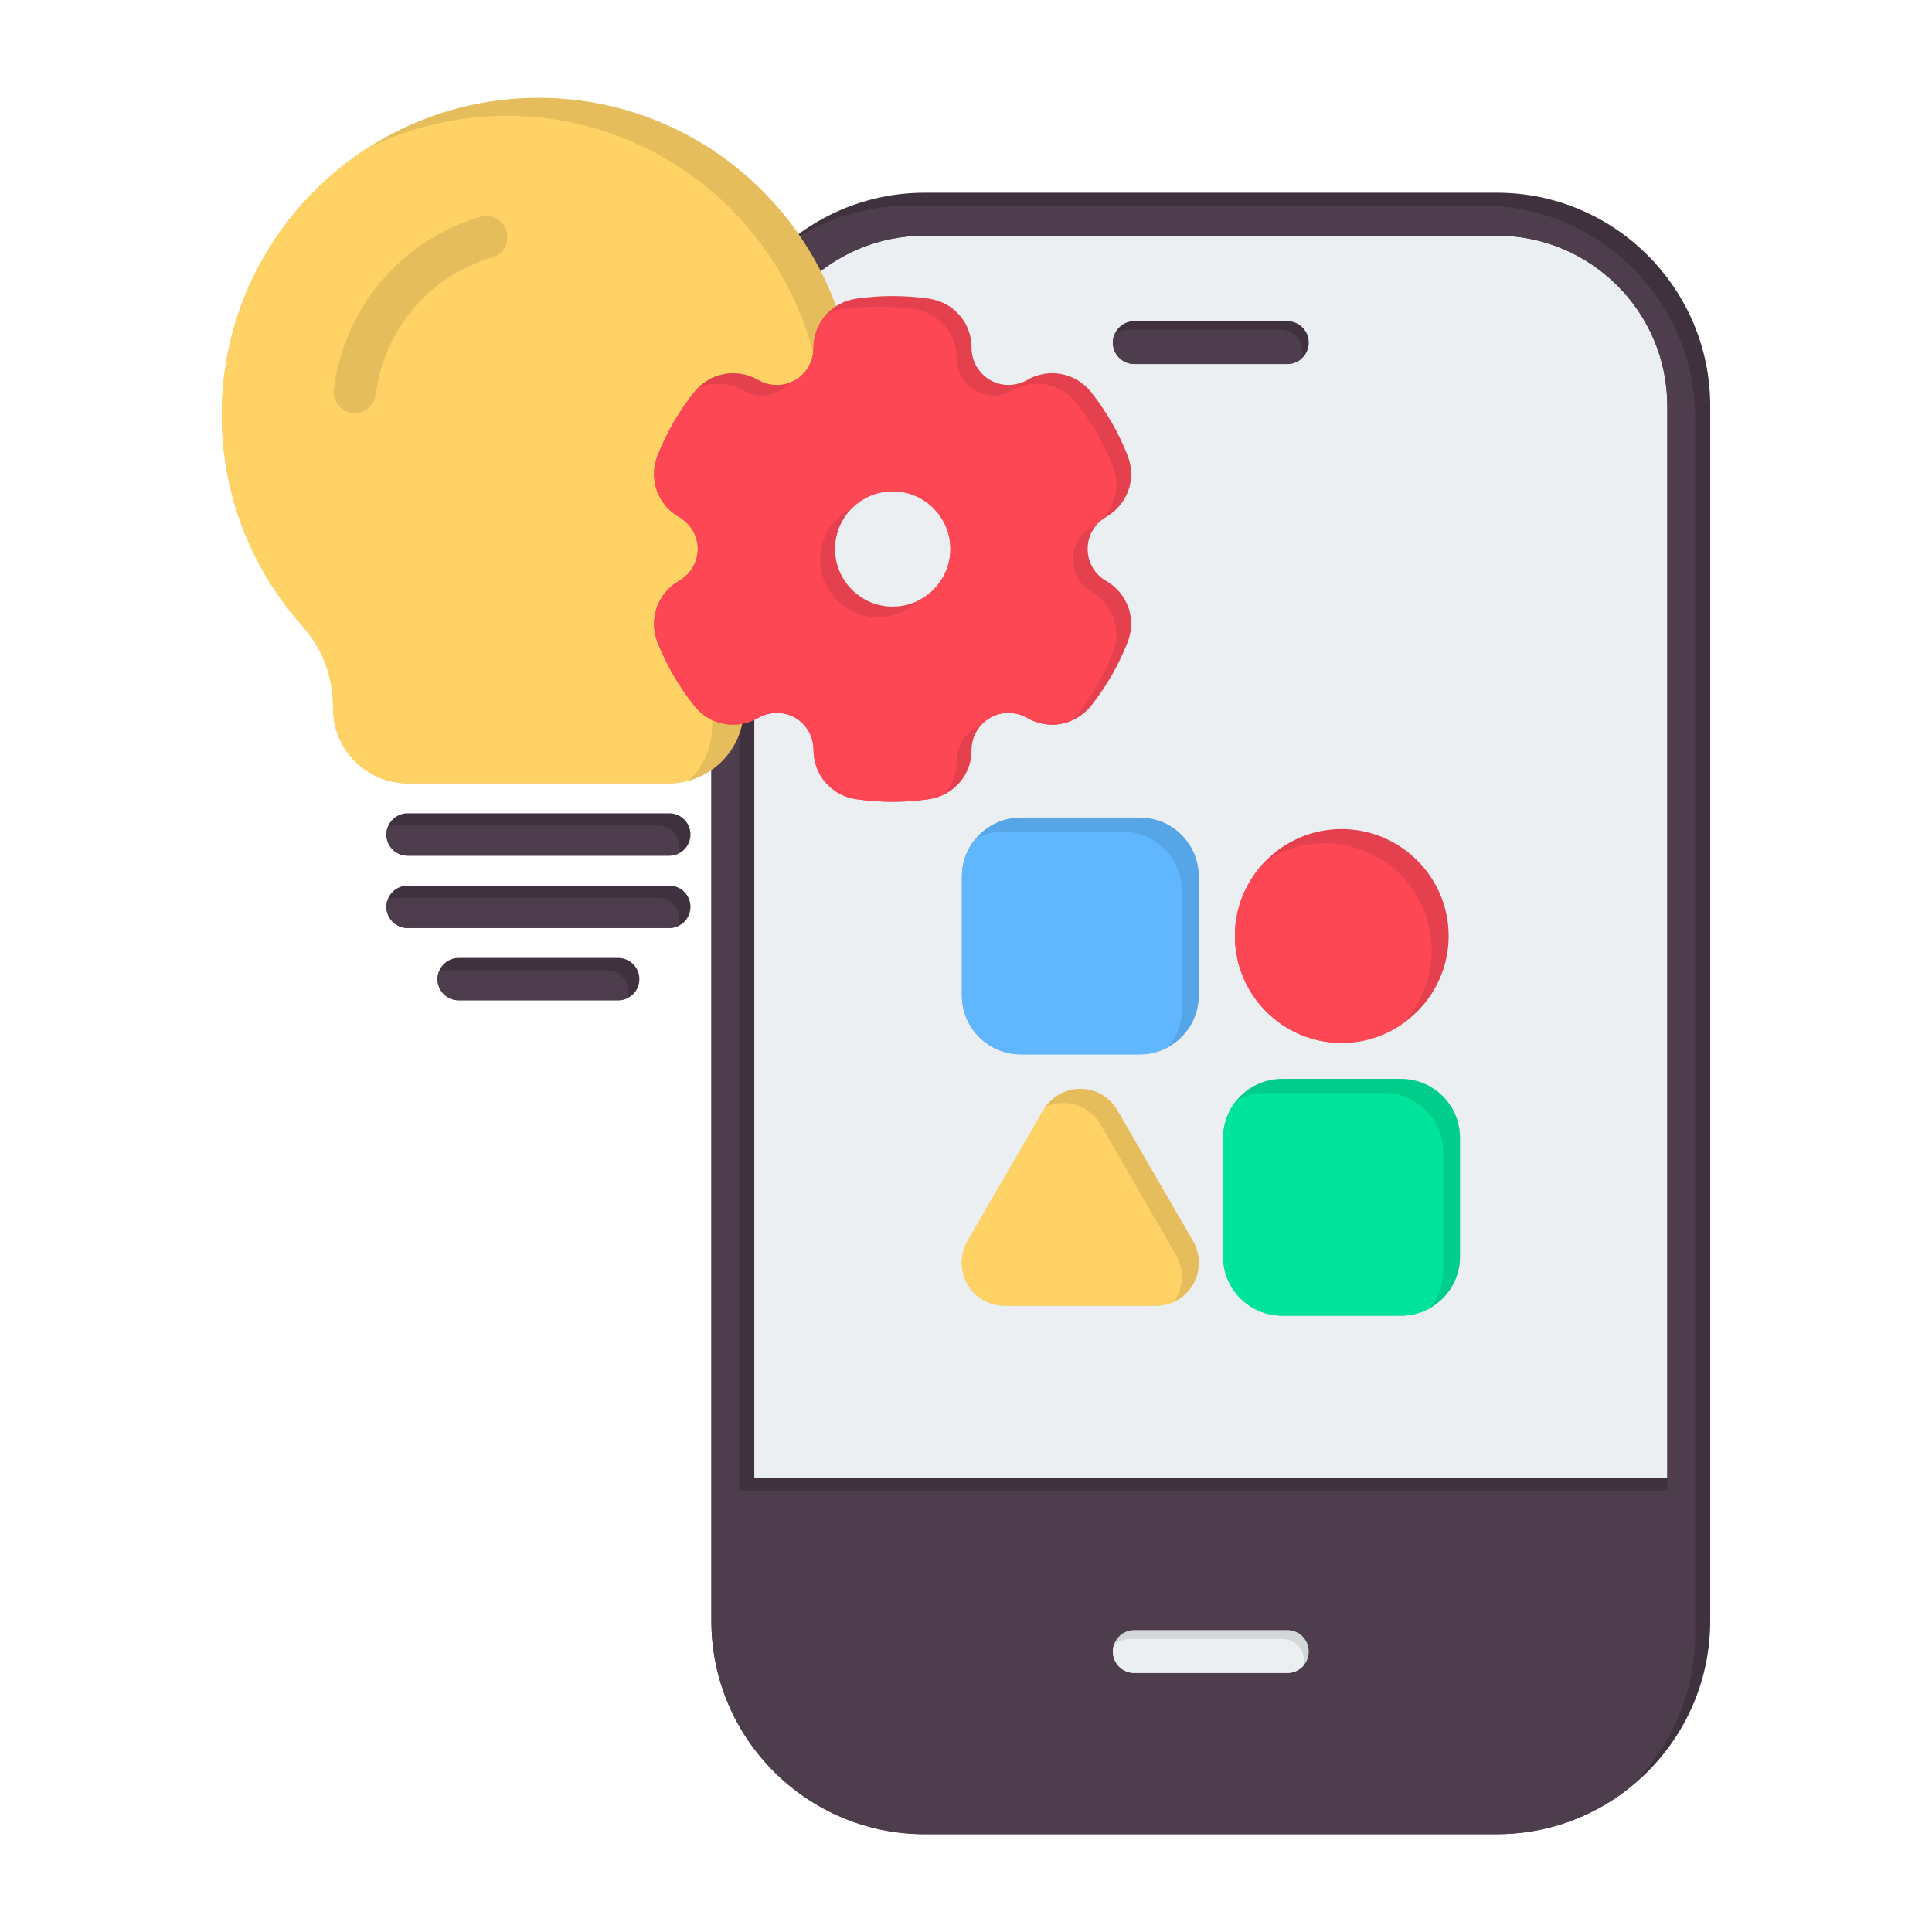 <svg xmlns="http://www.w3.org/2000/svg" id="Layer_1" viewBox="0 0 512 512"><g clip-rule="evenodd" fill-rule="evenodd"><path d="m245.053 56.761h151.649c27.964 0 50.84 22.876 50.84 50.84v321.959c0 27.954-22.877 50.831-50.84 50.831h-151.649c-27.964 0-50.84-22.876-50.84-50.831v-321.959c0-27.964 22.877-50.84 50.84-50.84z" fill="#eceff1"></path><path d="m245.053 62.445c-24.906 0-45.155 20.26-45.155 45.156v283.998h241.959v-283.998c0-24.896-20.25-45.156-45.155-45.156zm151.649 423.63h-151.649c-31.169 0-56.525-25.346-56.525-56.515v-32.276-289.683c0-31.169 25.356-56.525 56.525-56.525h151.649c31.168 0 56.525 25.356 56.525 56.525v289.683 32.276c0 31.169-25.357 56.515-56.525 56.515z" fill="#3f323e"></path><path d="m245.053 62.445c-12.141 0-23.173 4.816-31.295 12.634-10.835 8.257-17.839 21.291-17.839 35.932v283.998h245.938v-287.408c0-24.896-20.25-45.156-45.155-45.156zm-38.679 3.977c9.585-7.476 21.631-11.936 34.701-11.936h151.649c31.169 0 56.525 25.357 56.525 56.525v289.683 32.276c0 16.218-6.867 30.856-17.843 41.171-9.585 7.475-21.632 11.934-34.703 11.934h-151.65c-31.169 0-56.525-25.346-56.525-56.515v-32.276-289.683c0-16.219 6.868-30.862 17.846-41.179z" fill="#4e3d4d"></path><path d="m341.147 96.476h-40.539c-3.147 0-5.685-2.548-5.685-5.685s2.538-5.685 5.685-5.685h40.539c3.147 0 5.685 2.548 5.685 5.685s-2.539 5.685-5.685 5.685z" fill="#3f323e"></path><path d="m341.147 96.476h-40.539c-3.147 0-5.685-2.548-5.685-5.685 0-.767.152-1.498.427-2.166.972-.779 2.207-1.246 3.553-1.246h40.539c3.146 0 5.685 2.548 5.685 5.685 0 .767-.152 1.498-.427 2.166-.973.779-2.207 1.246-3.553 1.246z" fill="#4e3d4d"></path><path d="m341.147 443.351h-40.539c-3.147 0-5.685-2.529-5.685-5.675s2.538-5.685 5.685-5.685h40.539c3.147 0 5.685 2.538 5.685 5.685 0 3.146-2.539 5.675-5.685 5.675z" fill="#d4d7d9"></path><path d="m341.147 443.351h-40.539c-3.147 0-5.685-2.529-5.685-5.675 0-.511.068-1.007.193-1.478 1.039-1.145 2.54-1.863 4.213-1.863h40.539c3.146 0 5.685 2.538 5.685 5.685 0 .51-.067 1.003-.192 1.472-1.039 1.143-2.54 1.859-4.214 1.859z" fill="#eceff1"></path><path d="m371.318 348.668h-31.558c-8.622 0-15.606-7.01-15.606-15.606v-31.54c0-8.596 6.984-15.607 15.606-15.607h31.558c8.622 0 15.607 7.01 15.607 15.607v31.54c0 8.597-6.984 15.606-15.607 15.606z" fill="#00cd8a"></path><path d="m355.54 276.379c-15.606 0-28.281-12.718-28.281-28.333 0-15.624 12.675-28.333 28.281-28.333 15.607 0 28.367 12.709 28.367 28.333 0 15.615-12.761 28.333-28.367 28.333z" fill="#e4404d"></path><path d="m306.306 346.022h-40.008c-4.139 0-7.846-2.13-9.916-5.682-1.983-3.561-1.983-7.82 0-11.382l20.09-34.705c2.069-3.561 5.691-5.691 9.829-5.691 4.139 0 7.76 2.13 9.829 5.691l20.09 34.705c1.983 3.561 1.983 7.82 0 11.382-2.068 3.552-5.775 5.682-9.914 5.682z" fill="#e6bd5c"></path><path d="m302.081 279.414h-31.558c-8.622 0-15.606-7.001-15.606-15.598v-31.541c0-8.614 6.984-15.606 15.606-15.606h31.558c8.622 0 15.606 6.993 15.606 15.606v31.541c0 8.597-6.984 15.598-15.606 15.598z" fill="#56a5e6"></path><path d="m327.706 291.618c2.238-1.243 4.813-1.952 7.554-1.952h31.558c8.622 0 15.607 7.01 15.607 15.606v31.54c0 3.755-1.332 7.206-3.552 9.904-2.238 1.243-4.814 1.952-7.555 1.952h-31.558c-8.622 0-15.606-7.01-15.606-15.606v-31.54c0-3.755 1.333-7.207 3.552-9.904z" fill="#00e499"></path><path d="m335.326 228.247c4.496-3.02 9.901-4.784 15.714-4.784 15.607 0 28.367 12.709 28.367 28.333 0 7.68-3.088 14.657-8.082 19.767-4.52 3.039-9.954 4.816-15.786 4.816-15.606 0-28.281-12.718-28.281-28.333 0-7.698 3.079-14.688 8.068-19.799z" fill="#fd4755"></path><path d="m277.068 293.327c1.445-.661 3.046-1.015 4.734-1.015 4.139 0 7.76 2.13 9.829 5.691l20.09 34.705c1.983 3.561 1.983 7.82 0 11.382-.177.304-.366.596-.566.879-1.484.685-3.13 1.053-4.85 1.053h-40.008c-4.139 0-7.846-2.13-9.916-5.682-1.983-3.561-1.983-7.82 0-11.382l20.09-34.705c.188-.321.387-.629.597-.926z" fill="#ffd266"></path><path d="m302.081 279.414h-31.558c-8.622 0-15.606-7.001-15.606-15.598v-31.541c0-3.759 1.33-7.209 3.546-9.904 2.24-1.243 4.817-1.952 7.561-1.952h31.558c8.622 0 15.606 6.993 15.606 15.606v31.54c0 3.752-1.331 7.2-3.547 9.895-2.24 1.244-4.817 1.954-7.56 1.954z" fill="#60b7ff"></path><path d="m177.279 207.601h-69.169c-10.932 0-19.832-8.9-19.832-19.822 0-8.552-2.709-15.826-8.416-22.221-13.64-15.362-21.089-35.126-21.089-55.683 0-46.29 37.632-83.951 83.97-83.951 46.242 0 83.873 37.66 83.873 83.951 0 20.557-7.449 40.321-21.089 55.683-5.708 6.395-8.417 13.669-8.417 22.221 0 10.922-8.9 19.822-19.831 19.822z" fill="#e6bd5c"></path><path d="m177.279 207.601h-69.169c-10.932 0-19.832-8.9-19.832-19.822 0-8.552-2.709-15.826-8.416-22.221-13.64-15.362-21.089-35.126-21.089-55.683 0-29.565 15.352-55.607 38.517-70.568 11.176-5.511 23.747-8.614 37.037-8.614 46.242 0 83.873 37.66 83.873 83.95 0 20.557-7.449 40.321-21.089 55.683-5.708 6.394-8.417 13.669-8.417 22.221 0 5.635-2.369 10.732-6.164 14.346-1.672.461-3.433.708-5.251.708z" fill="#ffd266"></path><path d="m177.376 226.765h-69.363c-3.096 0-5.611-2.515-5.611-5.611s2.515-5.611 5.611-5.611h69.363c3.096 0 5.611 2.515 5.611 5.611-.001 3.096-2.515 5.611-5.611 5.611zm-13.544 38.319h-42.275c-3.095 0-5.611-2.506-5.611-5.601 0-3.105 2.515-5.611 5.611-5.611h42.275c3.096 0 5.611 2.506 5.611 5.611 0 3.095-2.515 5.601-5.611 5.601zm13.544-19.154h-69.363c-3.096 0-5.611-2.515-5.611-5.611 0-3.095 2.515-5.611 5.611-5.611h69.363c3.096 0 5.611 2.516 5.611 5.611-.001 3.096-2.515 5.611-5.611 5.611z" fill="#3f323e"></path><path d="m177.376 226.765h-69.363c-3.096 0-5.611-2.515-5.611-5.611 0-.656.113-1.287.321-1.872.714-.329 1.508-.513 2.344-.513h69.362c3.096 0 5.611 2.516 5.611 5.611 0 .656-.113 1.286-.321 1.872-.713.329-1.507.513-2.343.513zm-61.11 30.844c.714-.328 1.509-.512 2.345-.512h42.275c3.096 0 5.611 2.506 5.611 5.611 0 .653-.113 1.28-.318 1.863-.714.329-1.51.513-2.347.513h-42.275c-3.095 0-5.611-2.506-5.611-5.601 0-.658.113-1.288.32-1.874zm-13.542-19.162c.713-.329 1.508-.513 2.344-.513h69.362c3.096 0 5.611 2.515 5.611 5.611 0 .656-.114 1.286-.321 1.872-.714.329-1.507.513-2.344.513h-69.363c-3.096 0-5.611-2.515-5.611-5.611.001-.657.114-1.286.322-1.872z" fill="#4e3d4d"></path><path d="m94.083 109.469c-.29 0-.484-.01-.774-.029-2.999-.377-5.224-3.183-4.836-6.259 2.708-21.621 17.896-39.576 38.792-45.71 2.999-.88 6.095.812 6.965 3.792.87 2.97-.774 6.095-3.773 6.965-16.639 4.885-28.732 19.145-30.86 36.326-.387 2.844-2.709 4.915-5.514 4.915z" fill="#e6bd5c"></path><path d="m236.58 130.19c-8.416 0-15.285 6.849-15.285 15.285 0 8.426 6.868 15.285 15.285 15.285 8.416 0 15.285-6.859 15.285-15.285 0-8.435-6.868-15.285-15.285-15.285zm0 82.297c-3.289 0-6.481-.232-9.674-.697-6.578-.938-11.319-6.462-11.319-13.108 0-3.483-1.838-6.723-4.837-8.465-2.999-1.722-6.772-1.722-9.771.019-5.804 3.328-12.963 1.964-17.026-3.26-4.063-5.069-7.255-10.69-9.674-16.678-2.418-6.172-.097-13.06 5.708-16.387 2.999-1.722 4.934-4.963 4.934-8.436s-1.935-6.723-4.934-8.445c-5.805-3.318-8.126-10.216-5.708-16.378 2.419-5.998 5.611-11.618 9.674-16.687 4.063-5.214 11.222-6.588 17.026-3.251 2.999 1.732 6.772 1.742 9.771.01 2.999-1.741 4.837-4.982 4.837-8.465 0-6.646 4.74-12.17 11.319-13.108 6.385-.929 12.963-.909 19.251 0 6.578.939 11.415 6.462 11.318 13.108 0 3.483 1.935 6.724 4.934 8.465 2.999 1.722 6.675 1.722 9.771-.01 5.708-3.337 12.866-1.964 17.026 3.251 3.966 5.069 7.255 10.689 9.577 16.687 2.516 6.162.097 13.06-5.708 16.378-2.999 1.741-4.837 4.972-4.837 8.445s1.838 6.714 4.837 8.436c5.805 3.328 8.223 10.215 5.708 16.387-2.322 5.988-5.611 11.609-9.577 16.688-4.16 5.214-11.319 6.569-17.026 3.25-3.096-1.741-6.771-1.741-9.771-.019-2.999 1.741-4.934 4.982-4.934 8.465.097 6.646-4.74 12.17-11.318 13.108-3.192.465-6.384.697-9.577.697z" fill="#e4404d"></path><path d="m236.58 130.19c-4.167 0-7.955 1.68-10.717 4.4-5.027 2.504-8.495 7.696-8.495 13.69 0 8.426 6.868 15.285 15.285 15.285 4.166 0 7.952-1.681 10.714-4.4 5.028-2.506 8.497-7.701 8.497-13.689.001-8.436-6.867-15.286-15.284-15.286zm-51.709-27.283c3.772-1.746 8.283-1.631 12.182.612 2.999 1.732 6.772 1.742 9.771.01.983-.571 1.841-1.303 2.551-2.151.473-.18.933-.398 1.376-.654 2.999-1.741 4.837-4.982 4.837-8.465 0-3.57 1.369-6.816 3.655-9.202 1.155-.535 2.408-.912 3.737-1.102 6.385-.929 12.963-.909 19.251 0 6.578.939 11.415 6.462 11.319 13.108 0 3.483 1.935 6.724 4.934 8.465 2.999 1.722 6.675 1.722 9.77-.01 5.708-3.338 12.867-1.964 17.026 3.251 3.966 5.069 7.256 10.689 9.577 16.687 2.515 6.162.097 13.06-5.708 16.378-2.999 1.741-4.837 4.972-4.837 8.445s1.838 6.714 4.837 8.436c5.804 3.328 8.223 10.216 5.708 16.388-2.322 5.988-5.611 11.609-9.577 16.688-.283.355-.581.691-.891 1.011-3.814 1.786-8.344 1.682-12.208-.565-3.096-1.741-6.771-1.741-9.771-.019-.989.574-1.861 1.312-2.587 2.167-.458.177-.906.389-1.339.638-2.999 1.741-4.934 4.982-4.934 8.465.052 3.56-1.313 6.798-3.602 9.182-1.172.546-2.445.93-3.79 1.122-3.192.464-6.385.697-9.577.697-3.289 0-6.481-.232-9.674-.697-6.578-.938-11.319-6.462-11.319-13.108 0-3.483-1.838-6.723-4.837-8.465-2.999-1.722-6.772-1.722-9.771.019-5.804 3.328-12.963 1.964-17.026-3.26-4.063-5.069-7.255-10.69-9.674-16.678-2.418-6.172-.097-13.06 5.708-16.387 2.999-1.722 4.934-4.963 4.934-8.436s-1.935-6.723-4.934-8.445c-5.805-3.318-8.126-10.216-5.708-16.378 2.419-5.998 5.611-11.618 9.674-16.687.29-.375.597-.727.917-1.06z" fill="#fd4755"></path></g></svg>